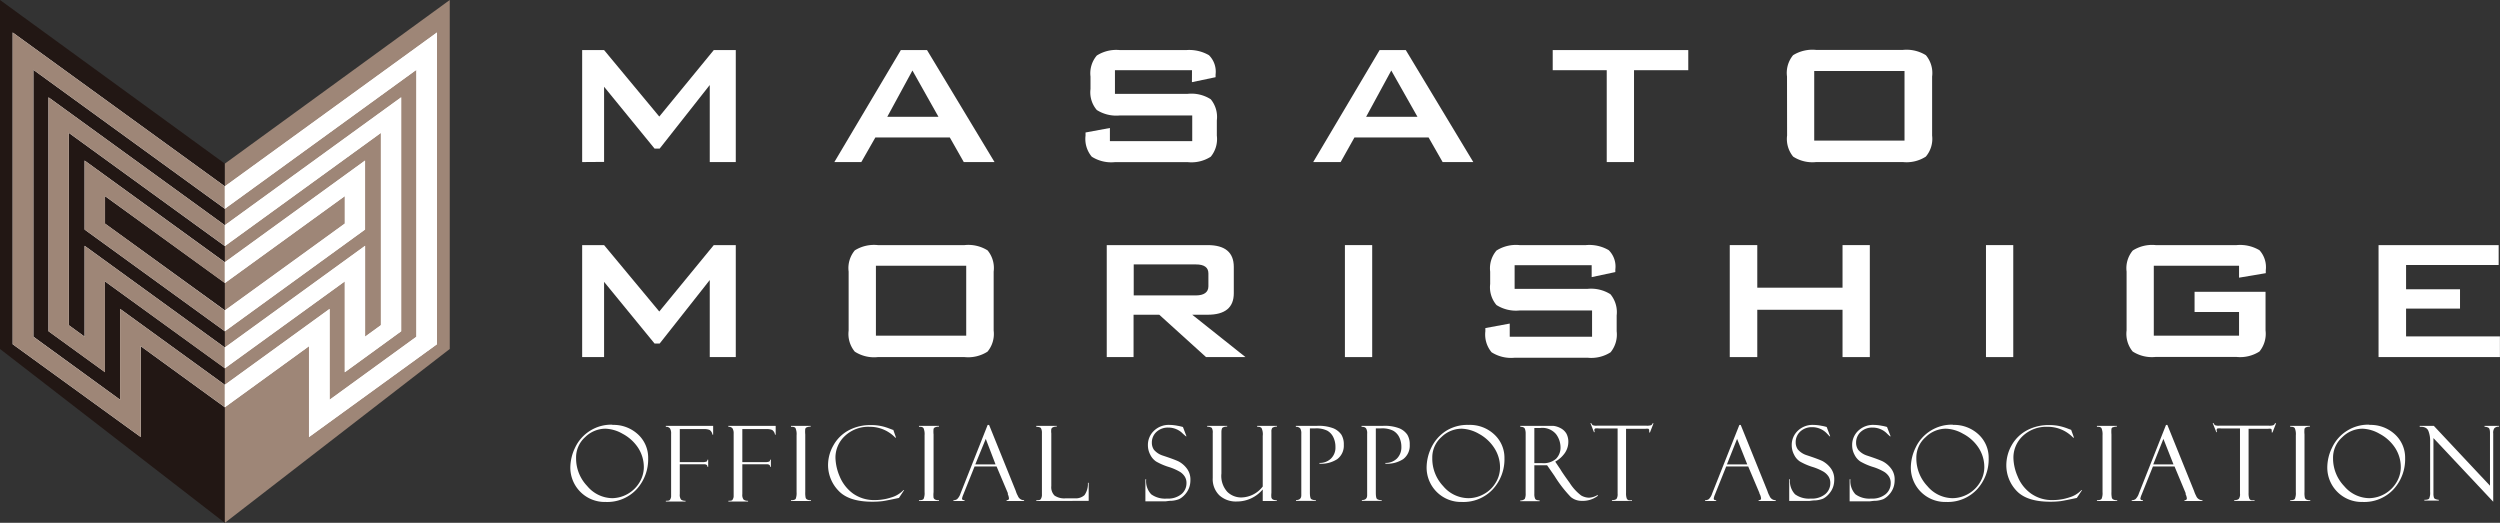 <svg xmlns="http://www.w3.org/2000/svg" viewBox="0 0 317.01 66.29"><rect x="0" y="0" width="317.01" height="66.29" fill="#333333" stroke="none"/><defs><style>.cls-1{fill:#fff;}.cls-2{fill:#221714;}.cls-3{fill:#9e8677;}</style></defs><title>top-logo_2</title><g id="レイヤー_2" data-name="レイヤー 2"><g id="レイヤー_1-2" data-name="レイヤー 1"><path class="cls-1" d="M77.65,53.88a4.55,4.55,0,0,1,3.27,1.22,4,4,0,0,1,1.27,3,5.64,5.64,0,0,1-1.47,3.95,5.07,5.07,0,0,1-3.91,1.6,4.36,4.36,0,0,1-4.49-4.39,5.93,5.93,0,0,1,.61-2.51,5.07,5.07,0,0,1,4.72-2.9Zm0,9.29a4.12,4.12,0,0,0,3.44-2,3.75,3.75,0,0,0,.55-1.9,4.5,4.5,0,0,0-.74-2.51A5.34,5.34,0,0,0,78.94,55a4.67,4.67,0,0,0-2.18-.64,3.69,3.69,0,0,0-2.56,1.07,3.44,3.44,0,0,0-1.15,2.64,5.06,5.06,0,0,0,1.4,3.55A4.22,4.22,0,0,0,77.61,63.17Z"/><path class="cls-1" d="M84.43,54.12V54h6v1.12h-.09v0a.05.05,0,0,1,0,0,.86.86,0,0,0-.36-.6,1.78,1.78,0,0,0-.71-.11H86.2v4.19h2.85a1.37,1.37,0,0,0,.5-.06c.09,0,.14-.12.16-.25h.09v.91h-.09c0-.22-.14-.33-.43-.33H86.2v3.79a1,1,0,0,0,.16.69.85.85,0,0,0,.57.15v.1h-2.5v-.1c.29,0,.48,0,.55-.17a.8.8,0,0,0,.12-.47V55a1.21,1.21,0,0,0-.14-.67A.6.6,0,0,0,84.43,54.12Z"/><path class="cls-1" d="M92.36,54.12V54h6v1.12h-.09v0a.05.05,0,0,1,0,0,.86.86,0,0,0-.36-.6,1.78,1.78,0,0,0-.71-.11H94.13v4.19H97a1.37,1.37,0,0,0,.5-.06c.09,0,.14-.12.16-.25h.09v.91h-.09c0-.22-.14-.33-.43-.33H94.13v3.79a1,1,0,0,0,.16.69.85.85,0,0,0,.57.15v.1h-2.5v-.1c.29,0,.48,0,.55-.17a.8.8,0,0,0,.12-.47V55a1.21,1.21,0,0,0-.14-.67A.6.6,0,0,0,92.36,54.12Z"/><path class="cls-1" d="M102.8,54v.1a1.09,1.09,0,0,0-.42.06.37.37,0,0,0-.27.22,3.45,3.45,0,0,0,0,.71V62.4a3,3,0,0,0,.05.72.37.37,0,0,0,.19.22.94.94,0,0,0,.49.09v.1h-2.54v-.1q.48,0,.6-.18a2.05,2.05,0,0,0,.11-.84V55.19a1.92,1.92,0,0,0-.13-.89c-.08-.14-.28-.2-.58-.18V54Z"/><path class="cls-1" d="M113.27,54.5l.35,1h-.09a4.46,4.46,0,0,0-3.25-1.38,4.31,4.31,0,0,0-3.14,1.16,3.73,3.73,0,0,0-1.2,2.79,6.42,6.42,0,0,0,.53,2.33,5.06,5.06,0,0,0,1.68,2.17,4.61,4.61,0,0,0,2.79.84,6.59,6.59,0,0,0,2.1-.34,3.44,3.44,0,0,0,1.53-.93l.08,0-.66,1c-1.08.23-1.78.37-2.1.41a10.51,10.51,0,0,1-1.28.07c-2,0-3.42-.47-4.28-1.39A4.69,4.69,0,0,1,105,59a5.05,5.05,0,0,1,.67-2.51,4.82,4.82,0,0,1,1.9-1.9,5.78,5.78,0,0,1,2.85-.69,6.18,6.18,0,0,1,1.38.14,6.58,6.58,0,0,1,1,.31l.43.16Z"/><path class="cls-1" d="M119.07,54v.1a1.07,1.07,0,0,0-.42.06.37.37,0,0,0-.27.22,3.45,3.45,0,0,0,0,.71V62.4a3.31,3.31,0,0,0,0,.72.45.45,0,0,0,.19.22,1,1,0,0,0,.5.09v.1h-2.54v-.1c.32,0,.52-.06.59-.18a1.84,1.84,0,0,0,.12-.84V55.19a1.92,1.92,0,0,0-.13-.89c-.09-.14-.28-.2-.58-.18V54Z"/><path class="cls-1" d="M126.37,59.15h-2.79l-1.44,3.59a2.11,2.11,0,0,0-.15.48c0,.14.11.21.32.21v.1H120.9v-.1a.77.77,0,0,0,.47-.14,1.75,1.75,0,0,0,.43-.72l3.44-8.69h.18l3.39,8.39a2.8,2.8,0,0,0,.26.61.83.83,0,0,0,.79.55v.1h-2.22v-.1q.3,0,.3-.24a1.64,1.64,0,0,0-.14-.51.19.19,0,0,1,0-.09s0-.06,0-.06Zm-2.7-.26h2.57L125,55.65Z"/><path class="cls-1" d="M131.41,63.53v-.1c.3,0,.49,0,.58-.17a1,1,0,0,0,.13-.57V54.91a1.23,1.23,0,0,0-.11-.59c-.06-.13-.27-.19-.61-.2V54H134v.1a1,1,0,0,0-.5.09.42.42,0,0,0-.19.21,2.17,2.17,0,0,0,0,.56v6.67a1.5,1.5,0,0,0,.41,1.21,2.2,2.2,0,0,0,1.41.35h1.16a1.64,1.64,0,0,0,1.23-.41,2.48,2.48,0,0,0,.43-1.56h.1v2.29Z"/><path class="cls-1" d="M150,54.14l.45,1.19h-.07L150,55a2.43,2.43,0,0,0-.82-.57,2.51,2.51,0,0,0-1-.21,2.13,2.13,0,0,0-1.55.56,1.81,1.81,0,0,0-.57,1.35,1.55,1.55,0,0,0,.27.91,2.47,2.47,0,0,0,1.12.73c1,.33,1.64.57,2,.74a3.16,3.16,0,0,1,1,.84,2.3,2.3,0,0,1,.5,1.52,2.94,2.94,0,0,1-.09.74,2.54,2.54,0,0,1-.29.68,2.7,2.7,0,0,1-.48.59,2.26,2.26,0,0,1-.57.41,3.3,3.3,0,0,1-.92.21c-.42,0-.69.07-.82.07h-2.54V60.77h.1a2.42,2.42,0,0,0,.64,1.91,3,3,0,0,0,2,.54,2.65,2.65,0,0,0,1.84-.57,1.79,1.79,0,0,0,.63-1.38,1.5,1.5,0,0,0-.22-.84,1.94,1.94,0,0,0-.61-.6,6.93,6.93,0,0,0-1.49-.64,8,8,0,0,1-1.53-.67,2.18,2.18,0,0,1-.74-.86,2.55,2.55,0,0,1-.3-1.18,2.47,2.47,0,0,1,.76-1.85,2.7,2.7,0,0,1,2-.75,5.57,5.57,0,0,1,1,.11,4.77,4.77,0,0,1,.62.14Z"/><path class="cls-1" d="M161.92,63.53h-1.8V62.06a4.24,4.24,0,0,1-3.27,1.53,3.1,3.1,0,0,1-2.24-.79,2.87,2.87,0,0,1-.83-2.2V54.91a1.12,1.12,0,0,0-.12-.65.85.85,0,0,0-.58-.14V54h2.53v.1a1,1,0,0,0-.57.12c-.11.09-.16.29-.16.6v5.22a3,3,0,0,0,.76,2.34,2.52,2.52,0,0,0,1.75.7,3.5,3.5,0,0,0,2.73-1.39V55.28a1.86,1.86,0,0,0-.15-1,.57.57,0,0,0-.46-.16h-.09V54h2.5v.1a1,1,0,0,0-.58.15.74.74,0,0,0-.12.49V62.5a2.52,2.52,0,0,0,0,.6.45.45,0,0,0,.19.24.9.9,0,0,0,.47.09Z"/><path class="cls-1" d="M164.32,54.12V54H167a5.16,5.16,0,0,1,2.1.32,2.34,2.34,0,0,1,1,.81,2.36,2.36,0,0,1,.3,1.27,2.13,2.13,0,0,1-.83,1.82,3.74,3.74,0,0,1-2.26.58v-.1a2,2,0,0,0,1.47-.56,1.92,1.92,0,0,0,.56-1.45,2.77,2.77,0,0,0-.27-1.25,1.88,1.88,0,0,0-.77-.83,3.14,3.14,0,0,0-1.52-.29h-.68v8.14c0,.46.06.73.16.82a.93.93,0,0,0,.59.13v.1h-2.51v-.1c.44,0,.67-.2.67-.61V55a1.25,1.25,0,0,0-.13-.67A.68.68,0,0,0,164.32,54.12Z"/><path class="cls-1" d="M172.65,54.12V54h2.71a5.1,5.1,0,0,1,2.1.32,2.31,2.31,0,0,1,1,.81,2.36,2.36,0,0,1,.3,1.27,2.13,2.13,0,0,1-.83,1.82,3.74,3.74,0,0,1-2.26.58v-.1a2,2,0,0,0,1.47-.56,2,2,0,0,0,.56-1.45,2.77,2.77,0,0,0-.27-1.25,1.9,1.9,0,0,0-.78-.83,3.1,3.1,0,0,0-1.51-.29h-.68v8.14c0,.46.05.73.16.82a.9.9,0,0,0,.58.13v.1h-2.51v-.1c.45,0,.67-.2.67-.61V55a1.16,1.16,0,0,0-.13-.67C173.11,54.17,172.93,54.12,172.65,54.12Z"/><path class="cls-1" d="M186.22,53.88a4.52,4.52,0,0,1,3.27,1.22,4,4,0,0,1,1.28,3,5.6,5.6,0,0,1-1.48,3.95,5.07,5.07,0,0,1-3.9,1.6,4.36,4.36,0,0,1-4.49-4.39,5.91,5.91,0,0,1,.6-2.51,5.19,5.19,0,0,1,1.83-2.09A5.1,5.1,0,0,1,186.22,53.88Zm0,9.29a4,4,0,0,0,1.94-.52,3.87,3.87,0,0,0,1.5-1.45,3.65,3.65,0,0,0,.55-1.9,4.5,4.5,0,0,0-.74-2.51A5.32,5.32,0,0,0,187.52,55a4.74,4.74,0,0,0-2.18-.64,3.72,3.72,0,0,0-2.57,1.07,3.44,3.44,0,0,0-1.15,2.64A5.07,5.07,0,0,0,183,61.64,4.21,4.21,0,0,0,186.18,63.17Z"/><path class="cls-1" d="M192.78,54.12V54h2.7c.68,0,1.17,0,1.48,0a2.51,2.51,0,0,1,.94.3,1.8,1.8,0,0,1,.73.69,2.2,2.2,0,0,1,.24,1.07,2.48,2.48,0,0,1-.44,1.38,3.63,3.63,0,0,1-1.22,1.1l.67,1c.14.25.53.82,1.16,1.69a6.08,6.08,0,0,0,1.46,1.6,2.08,2.08,0,0,0,1,.28,2.25,2.25,0,0,0,1.1-.36l0,.13a3.1,3.1,0,0,1-2,.63,2.13,2.13,0,0,1-1.42-.49,15.81,15.81,0,0,1-2.07-2.68s0,0,0,0L196.18,59l-.85,0h-.77v3.63a1.39,1.39,0,0,0,.11.63c.08.13.27.19.56.19v.1h-2.45v-.1a.73.73,0,0,0,.57-.19,1.59,1.59,0,0,0,.11-.71V55a1.75,1.75,0,0,0-.09-.61C193.3,54.21,193.11,54.12,192.78,54.12Zm1.78.15v4.46h1a2.42,2.42,0,0,0,1.75-.55,2,2,0,0,0,.57-1.46,2.81,2.81,0,0,0-.56-1.66,2.26,2.26,0,0,0-2-.79Z"/><path class="cls-1" d="M209.67,53.69l-.45,1.15h-.1a1,1,0,0,0,0-.28.18.18,0,0,0-.11-.19,1.25,1.25,0,0,0-.34,0h-2.48v8.13a2,2,0,0,0,.08.69.41.41,0,0,0,.22.23,1.25,1.25,0,0,0,.45,0v.1H204.4v-.1c.32,0,.52-.08.6-.19a1.12,1.12,0,0,0,.12-.64V54.33h-2.37a2,2,0,0,0-.47,0,.21.21,0,0,0-.11.21,1.14,1.14,0,0,0,.05.26h-.1l-.45-1.15h.1c.08.16.15.25.23.28a1.24,1.24,0,0,0,.48.05h6.31a1.8,1.8,0,0,0,.54-.05.37.37,0,0,0,.24-.28Z"/><path class="cls-1" d="M221.68,59.15h-2.79l-1.44,3.59a1.87,1.87,0,0,0-.14.48c0,.14.1.21.31.21v.1h-1.41v-.1a.83.83,0,0,0,.48-.14,1.76,1.76,0,0,0,.42-.72l3.45-8.69h.17l3.39,8.39a2.8,2.8,0,0,0,.26.61.83.83,0,0,0,.79.55v.1H223v-.1c.2,0,.31-.08.31-.24a1.47,1.47,0,0,0-.15-.51.36.36,0,0,1-.05-.09s0-.06,0-.06Zm-2.7-.26h2.58l-1.29-3.24Z"/><path class="cls-1" d="M231.63,54.14l.45,1.19H232l-.36-.38a2.43,2.43,0,0,0-.82-.57,2.51,2.51,0,0,0-1-.21,2.13,2.13,0,0,0-1.55.56,1.81,1.81,0,0,0-.57,1.35,1.55,1.55,0,0,0,.27.91,2.47,2.47,0,0,0,1.12.73c1,.33,1.64.57,2,.74a3.26,3.26,0,0,1,1,.84,2.3,2.3,0,0,1,.5,1.52,2.94,2.94,0,0,1-.09.74,2.54,2.54,0,0,1-.29.68,3,3,0,0,1-.48.59,2.26,2.26,0,0,1-.57.41,3.3,3.3,0,0,1-.92.21c-.42,0-.69.07-.83.07h-2.53V60.77h.1a2.42,2.42,0,0,0,.64,1.91,3,3,0,0,0,2,.54,2.65,2.65,0,0,0,1.84-.57,1.79,1.79,0,0,0,.63-1.38,1.5,1.5,0,0,0-.22-.84,2.06,2.06,0,0,0-.61-.6,6.93,6.93,0,0,0-1.49-.64,8,8,0,0,1-1.53-.67,2.1,2.1,0,0,1-.74-.86,2.55,2.55,0,0,1-.3-1.18,2.47,2.47,0,0,1,.76-1.85,2.7,2.7,0,0,1,2-.75,5.57,5.57,0,0,1,1,.11,4.77,4.77,0,0,1,.62.14Z"/><path class="cls-1" d="M239.28,54.14l.46,1.19h-.08L239.3,55a2.43,2.43,0,0,0-.82-.57,2.48,2.48,0,0,0-1-.21,2.13,2.13,0,0,0-1.55.56,1.81,1.81,0,0,0-.57,1.35,1.55,1.55,0,0,0,.27.91,2.47,2.47,0,0,0,1.12.73c1,.33,1.64.57,2,.74a3.16,3.16,0,0,1,1,.84,2.25,2.25,0,0,1,.5,1.52,2.94,2.94,0,0,1-.09.74,2.54,2.54,0,0,1-.29.68,2.7,2.7,0,0,1-.48.59,2.26,2.26,0,0,1-.57.41,3.21,3.21,0,0,1-.92.21c-.41,0-.69.07-.82.07h-2.54V60.77h.1a2.46,2.46,0,0,0,.64,1.91,3,3,0,0,0,2,.54,2.65,2.65,0,0,0,1.84-.57,1.79,1.79,0,0,0,.63-1.38,1.5,1.5,0,0,0-.22-.84,1.94,1.94,0,0,0-.61-.6,6.93,6.93,0,0,0-1.49-.64,8,8,0,0,1-1.53-.67,2.18,2.18,0,0,1-.74-.86,2.55,2.55,0,0,1-.3-1.18,2.47,2.47,0,0,1,.76-1.85,2.72,2.72,0,0,1,2-.75,5.57,5.57,0,0,1,1,.11,4.77,4.77,0,0,1,.62.14Z"/><path class="cls-1" d="M247.63,53.88a4.55,4.55,0,0,1,3.27,1.22,4,4,0,0,1,1.27,3,5.64,5.64,0,0,1-1.47,3.95,5.07,5.07,0,0,1-3.9,1.6,4.36,4.36,0,0,1-4.5-4.39,5.93,5.93,0,0,1,.61-2.51,5.07,5.07,0,0,1,4.72-2.9Zm0,9.29a4.12,4.12,0,0,0,3.44-2,3.75,3.75,0,0,0,.55-1.9,4.5,4.5,0,0,0-.74-2.51A5.26,5.26,0,0,0,248.92,55a4.67,4.67,0,0,0-2.18-.64,3.69,3.69,0,0,0-2.56,1.07A3.44,3.44,0,0,0,243,58.09a5.11,5.11,0,0,0,1.4,3.55A4.22,4.22,0,0,0,247.59,63.17Z"/><path class="cls-1" d="M262.63,54.5l.36,1h-.1a4.44,4.44,0,0,0-3.25-1.38,4.35,4.35,0,0,0-3.14,1.16,3.76,3.76,0,0,0-1.19,2.79,6.22,6.22,0,0,0,.53,2.33,4.91,4.91,0,0,0,1.68,2.17,4.58,4.58,0,0,0,2.78.84,6.51,6.51,0,0,0,2.1-.34,3.43,3.43,0,0,0,1.54-.93l.08,0-.67,1c-1.07.23-1.77.37-2.09.41a10.57,10.57,0,0,1-1.29.07c-2,0-3.41-.47-4.27-1.39A4.69,4.69,0,0,1,254.41,59a5.15,5.15,0,0,1,.66-2.51,4.85,4.85,0,0,1,1.91-1.9,5.77,5.77,0,0,1,2.84-.69,6.21,6.21,0,0,1,1.39.14,7,7,0,0,1,1,.31l.43.16Z"/><path class="cls-1" d="M268.43,54v.1a1,1,0,0,0-.41.06c-.16,0-.25.12-.28.22a4.42,4.42,0,0,0,0,.71V62.4a3,3,0,0,0,.05.72.37.37,0,0,0,.19.22.94.94,0,0,0,.49.09v.1H265.9v-.1c.31,0,.51-.06.59-.18a1.84,1.84,0,0,0,.12-.84V55.19a2.07,2.07,0,0,0-.13-.89c-.09-.14-.28-.2-.58-.18V54Z"/><path class="cls-1" d="M275.74,59.15H273l-1.44,3.59a2.11,2.11,0,0,0-.15.48c0,.14.1.21.32.21v.1h-1.42v-.1a.83.83,0,0,0,.48-.14,1.75,1.75,0,0,0,.43-.72l3.44-8.69h.17l3.39,8.39a3.55,3.55,0,0,0,.26.61.85.85,0,0,0,.8.55v.1H277v-.1q.3,0,.3-.24a1.47,1.47,0,0,0-.15-.51.19.19,0,0,1,0-.09.32.32,0,0,0,0-.06Zm-2.7-.26h2.57l-1.28-3.24Z"/><path class="cls-1" d="M288.61,53.69l-.45,1.15h-.1a1,1,0,0,0,0-.28.18.18,0,0,0-.11-.19,1.25,1.25,0,0,0-.34,0h-2.48v8.13a2,2,0,0,0,.08.69.41.41,0,0,0,.22.23,1.32,1.32,0,0,0,.45,0v.1h-2.57v-.1c.32,0,.52-.08.6-.19a1,1,0,0,0,.13-.64V54.33h-2.38a2,2,0,0,0-.47,0,.21.21,0,0,0-.11.21,1.14,1.14,0,0,0,.05.26h-.09l-.46-1.15h.1c.08.16.15.25.23.28a1.31,1.31,0,0,0,.49.05h6.3a1.8,1.8,0,0,0,.54-.05.37.37,0,0,0,.24-.28Z"/><path class="cls-1" d="M292.91,54v.1a1.07,1.07,0,0,0-.42.06.37.37,0,0,0-.27.22,3.45,3.45,0,0,0,0,.71V62.4a2.56,2.56,0,0,0,.05.72.39.39,0,0,0,.18.22,1,1,0,0,0,.5.09v.1h-2.54v-.1c.32,0,.52-.06.59-.18a1.84,1.84,0,0,0,.12-.84V55.19a1.92,1.92,0,0,0-.13-.89c-.09-.14-.28-.2-.58-.18V54Z"/><path class="cls-1" d="M300.44,53.88a4.55,4.55,0,0,1,3.27,1.22,4,4,0,0,1,1.27,3,5.64,5.64,0,0,1-1.47,3.95,5.07,5.07,0,0,1-3.91,1.6,4.36,4.36,0,0,1-4.49-4.39,5.78,5.78,0,0,1,.61-2.51,5.07,5.07,0,0,1,4.72-2.9Zm0,9.29a4.12,4.12,0,0,0,3.44-2,3.75,3.75,0,0,0,.55-1.9,4.5,4.5,0,0,0-.74-2.51A5.34,5.34,0,0,0,301.73,55a4.67,4.67,0,0,0-2.18-.64A3.68,3.68,0,0,0,297,55.45a3.45,3.45,0,0,0-1.16,2.64,5.07,5.07,0,0,0,1.41,3.55A4.22,4.22,0,0,0,300.4,63.17Z"/><path class="cls-1" d="M315.05,54h1.84v.1a.85.85,0,0,0-.58.18,1,1,0,0,0-.16.69v8.65l-7.58-8.07v7a1.63,1.63,0,0,0,.05.5.31.31,0,0,0,.15.21,1.55,1.55,0,0,0,.48.12v.1h-1.83v-.1c.33,0,.53-.06.61-.17a1.79,1.79,0,0,0,.12-.83V56a3.37,3.37,0,0,0-.23-1.38c-.16-.36-.52-.53-1.09-.5V54h1.79l7.12,7.59V54.9c0-.36-.06-.58-.19-.66a1,1,0,0,0-.5-.12Z"/><path class="cls-1" d="M73.82,20.55V6.35H76.6l7,8.43,6.91-8.43h2.79v14.2H90V10.78l-6.35,8.06H83L76.6,11v9.53Z"/><path class="cls-1" d="M105.8,20.55l8.43-14.2h3.32l8.56,14.2h-3.9l-1.77-3.12H111l-1.78,3.12Zm6.71-5.74H119L115.7,8.94Z"/><path class="cls-1" d="M151.15,8.9h-9.77v3h9.23a4.53,4.53,0,0,1,2.92.69,3.52,3.52,0,0,1,.77,2.67v1.94a3.52,3.52,0,0,1-.77,2.67,4.53,4.53,0,0,1-2.92.69h-9.23a4.61,4.61,0,0,1-2.94-.69,3.51,3.51,0,0,1-.79-2.67v-.4l3.09-.57V17.9h10.44V14.64H142a4.6,4.6,0,0,1-2.92-.69,3.43,3.43,0,0,1-.8-2.66V9.71a3.47,3.47,0,0,1,.8-2.67A4.6,4.6,0,0,1,142,6.35h8.43A5,5,0,0,1,153.3,7a2.94,2.94,0,0,1,.84,2.45v.34l-3,.63Z"/><path class="cls-1" d="M166.52,20.55l8.42-14.2h3.32l8.56,14.2h-3.89l-1.78-3.12h-9.4L170,20.55Zm6.71-5.74h6.51l-3.32-5.87Z"/><path class="cls-1" d="M207.2,8.9V20.55h-3.46V8.9h-6.85V6.35h17.19V8.9Z"/><path class="cls-1" d="M226.6,9.71A3.53,3.53,0,0,1,227.37,7a4.63,4.63,0,0,1,2.92-.67h11a4.65,4.65,0,0,1,2.92.67A3.52,3.52,0,0,1,245,9.71v7.48a3.47,3.47,0,0,1-.8,2.67,4.5,4.5,0,0,1-2.9.69h-11a4.49,4.49,0,0,1-2.92-.69,3.52,3.52,0,0,1-.77-2.67Zm3.45,8.12H241.5V9H230.05Z"/><path class="cls-1" d="M73.82,45.28V31.08H76.6l7,8.42,6.91-8.42h2.79v14.2H90V35.51l-6.35,8.05H83L76.6,35.74v9.54Z"/><path class="cls-1" d="M107.61,34.44a3.51,3.51,0,0,1,.78-2.69,4.59,4.59,0,0,1,2.92-.67h11a4.59,4.59,0,0,1,2.92.67,3.51,3.51,0,0,1,.77,2.69v7.48a3.51,3.51,0,0,1-.78,2.67,4.55,4.55,0,0,1-2.91.69h-11a4.51,4.51,0,0,1-2.92-.69,3.51,3.51,0,0,1-.78-2.67Zm3.46,8.12h11.45V33.7H111.07Z"/><path class="cls-1" d="M140.34,45.28V31.08h12.79q3.31,0,3.32,2.75v3.36q0,2.72-3.32,2.72h-1.95l6.75,5.37h-5L147,39.91h-3.26v5.37Zm11.31-11.75h-7.89v3.93h7.89c1,0,1.58-.39,1.58-1.15V34.67C153.23,33.91,152.7,33.53,151.65,33.53Z"/><path class="cls-1" d="M170.54,45.28V31.08H174v14.2Z"/><path class="cls-1" d="M201.83,33.63h-9.77v3h9.23a4.6,4.6,0,0,1,2.92.68A3.56,3.56,0,0,1,205,40v2a3.56,3.56,0,0,1-.77,2.67,4.53,4.53,0,0,1-2.92.69h-9.23a4.61,4.61,0,0,1-2.94-.69,3.51,3.51,0,0,1-.79-2.67v-.4l3.09-.57v1.67h10.44V39.37h-9.2a4.6,4.6,0,0,1-2.92-.69,3.47,3.47,0,0,1-.8-2.67V34.44a3.46,3.46,0,0,1,.8-2.67,4.6,4.6,0,0,1,2.92-.69h8.43a4.86,4.86,0,0,1,2.88.64,2.92,2.92,0,0,1,.84,2.45v.33l-3,.64Z"/><path class="cls-1" d="M219.34,45.28V31.08h3.49v5.4h10.81v-5.4h3.46v14.2h-3.46v-6H222.83v6Z"/><path class="cls-1" d="M251.83,45.28V31.08h3.46v14.2Z"/><path class="cls-1" d="M283.92,33.7H273.11v8.86h10.81v-3h-5.64V37h9v4.9a3.56,3.56,0,0,1-.77,2.67,4.53,4.53,0,0,1-2.92.69H273.35a4.51,4.51,0,0,1-2.92-.69,3.52,3.52,0,0,1-.77-2.67V34.44a3.5,3.5,0,0,1,.78-2.67,4.55,4.55,0,0,1,2.91-.69h10.27a4.8,4.8,0,0,1,2.89.65,3.2,3.2,0,0,1,.8,2.54v.37l-3.39.57Z"/><path class="cls-1" d="M301.61,45.28V31.08h15.23V33.6H305.1v3.08h6.84v2.45H305.1v3.53H317v2.62Z"/><polygon class="cls-2" points="0 0 0 44.25 28.51 66.3 28.51 20.75 0 0"/><polygon class="cls-3" points="57.03 0 28.51 20.75 28.51 66.3 57.03 44.25 57.03 0"/><path class="cls-1" d="M10.73,20.36v8.75L28.51,42l17.78-12.9V20.36L28.51,33.25Zm33,8-15.21,11-15.2-11V24.87l15.2,11,15.21-11Z"/><path class="cls-1" d="M6.15,12.34V42l7.16,5.19V35.68l15.2,11,15.21-11V47.2L50.87,42V12.34L28.51,28.56ZM48.3,41.24l-2,1.45V31.17L28.51,44.07,10.73,31.17V42.69l-2-1.45V16.85L28.51,31.2,48.3,16.85Z"/><path class="cls-1" d="M28.51,23.63,1.61,4.12V43.65L17.85,55.42V43.9l10.66,7.74L39.18,43.9V55.42L55.41,43.65V4.12ZM52.8,42.7l-11,8V39.17L28.51,48.8,15.23,39.17V50.69l-11-8V8.85L28.51,26.47,52.8,8.85Z"/><polygon class="cls-3" points="13.31 28.34 13.31 24.86 28.51 35.9 28.51 33.26 10.73 20.36 10.73 29.11 28.51 42.01 28.51 39.37 13.31 28.34"/><polygon class="cls-3" points="10.73 31.17 10.73 42.69 8.73 41.23 8.73 16.85 28.51 31.2 28.51 28.56 6.15 12.34 6.15 42.01 13.31 47.2 13.31 35.68 28.51 46.71 28.51 44.07 10.73 31.17"/><polygon class="cls-3" points="15.23 39.17 15.23 50.69 4.23 42.7 4.23 8.85 28.51 26.47 28.51 23.63 1.61 4.12 1.61 43.65 17.85 55.42 17.85 43.9 28.51 51.64 28.51 48.8 15.23 39.17"/><polygon class="cls-1" points="46.29 20.36 28.51 33.26 28.51 35.9 43.72 24.86 43.72 28.34 28.51 39.37 28.51 42.01 46.29 29.11 46.29 20.36"/><polygon class="cls-1" points="43.72 47.2 50.87 42.01 50.87 12.34 28.51 28.56 28.51 31.2 48.3 16.85 48.3 41.23 46.29 42.69 46.29 31.17 28.51 44.07 28.51 46.71 43.72 35.68 43.72 47.2"/><polygon class="cls-1" points="39.18 55.42 55.41 43.65 55.41 4.12 28.51 23.63 28.51 26.47 52.8 8.85 52.8 42.7 41.79 50.69 41.79 39.17 28.51 48.8 28.51 51.64 39.18 43.9 39.18 55.42"/></g></g></svg>
